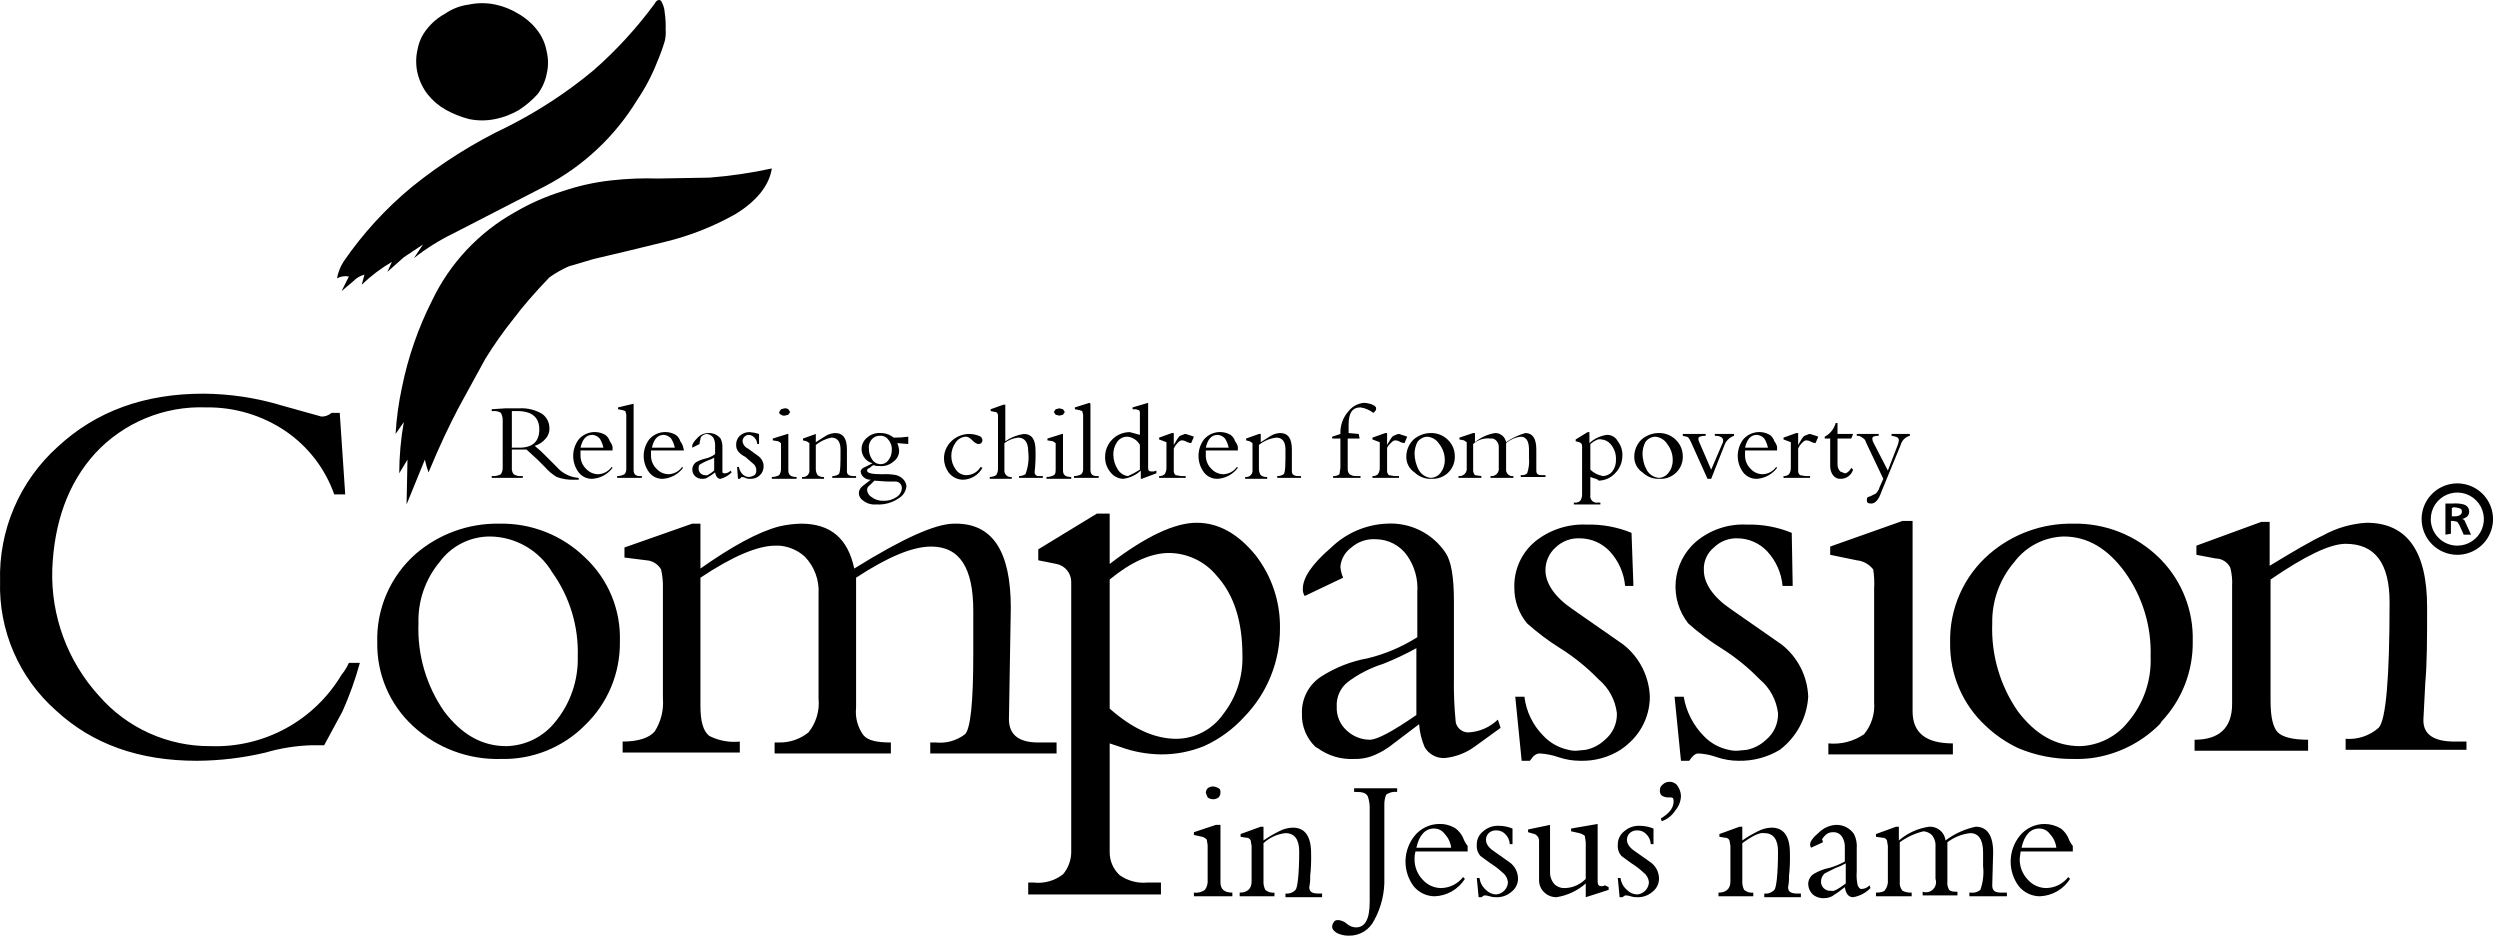 <svg xmlns="http://www.w3.org/2000/svg" width="171" height="64" viewBox="0 0 171 64" fill="none"><g id="compassion"><path d="M119.174 57.674V60.242C119.158 60.458 119.201 60.675 119.299 60.868C119.385 60.941 119.485 60.995 119.592 61.028C119.7 61.06 119.813 61.069 119.925 61.056V61.306H117.545V61.056C118.046 61.056 118.36 60.805 118.36 60.304V57.862L118.297 57.486C118.271 57.426 118.227 57.376 118.171 57.342C118.114 57.308 118.049 57.293 117.984 57.299L117.608 57.236V57.048L118.986 56.547H119.174V57.486C119.513 57.252 119.868 57.042 120.238 56.86C120.528 56.705 120.849 56.62 121.178 56.61C121.992 56.61 122.43 57.173 122.43 58.363C122.444 58.886 122.424 59.409 122.367 59.929C122.377 60.181 122.356 60.433 122.305 60.68C122.305 60.993 122.493 61.118 122.931 61.118H123.181V61.369H120.677V61.118C120.803 61.133 120.931 61.119 121.051 61.075C121.17 61.032 121.278 60.961 121.365 60.868C121.491 60.743 121.616 59.866 121.616 58.238C121.616 57.424 121.303 56.986 120.677 56.986C120.363 56.923 119.862 57.173 119.174 57.674ZM124.684 57.612L123.87 57.987L123.808 57.8C123.808 57.549 123.995 57.299 124.434 56.923C124.74 56.629 125.138 56.452 125.561 56.422C125.806 56.411 126.049 56.463 126.268 56.572C126.488 56.682 126.675 56.846 126.813 57.048C126.967 57.358 127.032 57.705 127.001 58.05V59.616C126.975 59.93 126.996 60.247 127.064 60.555C127.127 60.68 127.189 60.805 127.314 60.805C127.421 60.806 127.526 60.784 127.623 60.741C127.72 60.697 127.807 60.634 127.878 60.555L127.941 60.743C127.622 61.075 127.205 61.294 126.751 61.369C126.438 61.369 126.25 61.118 126.187 60.68C125.908 60.907 125.616 61.116 125.311 61.306C125.155 61.384 124.984 61.427 124.81 61.432C124.516 61.458 124.224 61.368 123.995 61.181C123.805 61.001 123.693 60.754 123.682 60.492C123.677 60.338 123.715 60.186 123.793 60.053C123.87 59.92 123.984 59.812 124.121 59.741C124.432 59.562 124.771 59.435 125.123 59.365C125.494 59.262 125.851 59.115 126.187 58.927V57.987C126.201 57.724 126.136 57.462 125.999 57.236C125.933 57.133 125.839 57.049 125.729 56.994C125.619 56.939 125.496 56.914 125.373 56.923C125.281 56.919 125.19 56.934 125.104 56.966C125.018 56.998 124.939 57.048 124.872 57.111C124.747 57.236 124.622 57.361 124.622 57.486C124.684 57.424 124.684 57.549 124.684 57.612ZM126.25 60.43V59.052C126.032 59.18 125.801 59.285 125.561 59.365L124.81 59.741C124.665 59.869 124.575 60.049 124.559 60.242C124.549 60.335 124.56 60.429 124.591 60.517C124.623 60.605 124.673 60.685 124.739 60.751C124.805 60.817 124.885 60.867 124.973 60.898C125.061 60.929 125.155 60.941 125.248 60.931C125.436 60.993 125.749 60.805 126.25 60.43ZM129.945 57.612V60.304C129.931 60.416 129.94 60.529 129.973 60.637C130.005 60.745 130.059 60.845 130.132 60.931C130.328 61.023 130.543 61.066 130.759 61.056V61.306H128.316V61.056C128.629 61.056 128.88 60.993 128.943 60.868C129.088 60.669 129.155 60.424 129.13 60.179V57.862L129.068 57.486C129.042 57.426 128.998 57.376 128.941 57.342C128.885 57.308 128.82 57.293 128.755 57.299L128.316 57.236V57.048L129.694 56.547H129.882V57.486C130.468 56.984 131.184 56.658 131.948 56.547C132.221 56.529 132.49 56.617 132.7 56.792C132.909 56.966 133.044 57.215 133.076 57.486C133.687 57.025 134.392 56.704 135.142 56.547C135.894 56.547 136.332 57.111 136.332 58.3L136.269 60.555C136.269 60.931 136.457 61.056 136.896 61.056H137.271V61.306H134.704V61.056H134.829C134.941 61.069 135.054 61.06 135.162 61.028C135.27 60.995 135.369 60.941 135.455 60.868C135.641 60.347 135.705 59.79 135.643 59.24V58.3C135.643 57.424 135.33 56.986 134.766 56.986C134.197 57.047 133.656 57.264 133.201 57.612V60.304C133.178 60.501 133.222 60.7 133.326 60.868C133.451 60.993 133.639 60.993 133.89 60.993V61.244H131.51V60.993C131.632 61.036 131.764 61.043 131.89 61.014C132.016 60.985 132.132 60.921 132.223 60.83C132.315 60.738 132.378 60.623 132.407 60.497C132.436 60.37 132.429 60.239 132.387 60.117V57.925C132.413 57.631 132.323 57.339 132.136 57.111C131.982 56.966 131.783 56.878 131.573 56.86C130.985 56.998 130.431 57.253 129.945 57.612ZM138.211 58.238L138.148 58.739C138.142 59.004 138.188 59.268 138.285 59.516C138.382 59.763 138.527 59.988 138.712 60.179C138.869 60.355 139.062 60.497 139.278 60.594C139.494 60.691 139.727 60.742 139.964 60.743C140.255 60.738 140.541 60.668 140.801 60.538C141.061 60.408 141.289 60.221 141.467 59.991L141.592 60.117C141.37 60.467 141.065 60.759 140.705 60.966C140.345 61.173 139.941 61.29 139.526 61.306C139.25 61.304 138.978 61.242 138.729 61.123C138.48 61.004 138.26 60.831 138.085 60.617C137.713 60.117 137.518 59.508 137.529 58.885C137.54 58.261 137.758 57.66 138.148 57.173C138.352 56.921 138.609 56.717 138.902 56.576C139.194 56.435 139.514 56.361 139.839 56.359C140.236 56.36 140.625 56.468 140.966 56.672C141.181 56.838 141.353 57.053 141.467 57.299C141.538 57.503 141.644 57.694 141.78 57.862V58.238H138.211ZM138.273 57.987H140.653C140.613 57.635 140.459 57.305 140.214 57.048C140.131 56.928 140.018 56.83 139.887 56.764C139.755 56.699 139.61 56.667 139.463 56.672C138.899 56.672 138.461 57.111 138.273 57.987ZM83.48 56.422V60.367C83.48 60.805 83.73 61.056 84.293 61.056V61.306H81.663V61.056C81.929 61.09 82.197 61.023 82.415 60.868C82.56 60.669 82.627 60.424 82.603 60.179V57.8L82.54 57.424C82.457 57.331 82.348 57.266 82.227 57.236L81.663 57.111V56.923L83.166 56.422H83.48ZM82.478 54.23C82.482 54.114 82.526 54.004 82.603 53.917C82.711 53.836 82.843 53.792 82.978 53.792C83.112 53.804 83.24 53.847 83.354 53.917C83.48 53.98 83.48 54.105 83.48 54.23C83.475 54.346 83.431 54.456 83.354 54.543C83.246 54.624 83.114 54.669 82.978 54.669C82.843 54.669 82.711 54.624 82.603 54.543L82.478 54.23ZM86.423 57.674V60.242C86.407 60.458 86.45 60.675 86.548 60.868C86.634 60.941 86.734 60.995 86.841 61.028C86.949 61.06 87.062 61.069 87.174 61.056V61.306H84.794V61.056C85.296 61.056 85.609 60.805 85.609 60.304V57.862L85.546 57.486C85.52 57.426 85.476 57.376 85.42 57.342C85.364 57.308 85.298 57.293 85.233 57.299L84.857 57.236V57.048L86.235 56.547H86.423V57.486C86.762 57.252 87.118 57.042 87.487 56.86C87.777 56.705 88.098 56.62 88.427 56.61C89.241 56.61 89.679 57.173 89.679 58.363C89.694 58.886 89.672 59.409 89.616 59.929C89.626 60.181 89.605 60.433 89.554 60.68C89.554 60.993 89.742 61.118 90.18 61.118H90.43V61.369H87.926V61.118C88.052 61.133 88.18 61.119 88.3 61.075C88.419 61.032 88.527 60.961 88.614 60.868C88.74 60.743 88.865 59.866 88.865 58.238C88.865 57.424 88.552 56.986 87.926 56.986C87.364 57.048 86.837 57.289 86.423 57.674ZM94.689 55.044V60.054C94.72 61.058 94.482 62.053 94 62.934C93.842 63.263 93.593 63.538 93.281 63.727C92.97 63.916 92.611 64.011 92.246 63.999C91.964 64.003 91.685 63.938 91.432 63.811C91.245 63.686 91.119 63.561 91.119 63.373C91.124 63.257 91.168 63.147 91.245 63.06C91.307 62.934 91.432 62.934 91.558 62.934C91.767 62.957 91.964 63.044 92.121 63.185C92.295 63.338 92.516 63.427 92.747 63.435C93.374 63.435 93.687 62.872 93.687 61.682V55.42C93.705 55.102 93.663 54.783 93.561 54.481C93.436 54.23 93.186 54.167 92.747 54.167H92.622V53.917H95.565V54.167C95.3 54.133 95.032 54.201 94.814 54.355C94.725 54.574 94.682 54.808 94.689 55.044ZM96.818 58.238C96.773 58.401 96.752 58.57 96.755 58.739C96.749 59.004 96.796 59.268 96.892 59.516C96.989 59.763 97.134 59.988 97.319 60.179C97.477 60.355 97.669 60.497 97.885 60.594C98.101 60.691 98.335 60.742 98.571 60.743C98.862 60.738 99.148 60.668 99.408 60.538C99.668 60.408 99.896 60.221 100.074 59.991L100.199 60.117C99.977 60.467 99.673 60.759 99.313 60.966C98.953 61.173 98.548 61.29 98.133 61.306C97.857 61.304 97.585 61.242 97.336 61.123C97.087 61.004 96.867 60.831 96.693 60.617C96.321 60.117 96.125 59.508 96.136 58.885C96.148 58.261 96.365 57.66 96.755 57.173C96.959 56.921 97.217 56.717 97.509 56.576C97.801 56.435 98.121 56.361 98.446 56.359C98.844 56.349 99.237 56.458 99.573 56.672C99.788 56.838 99.96 57.053 100.074 57.299C100.145 57.503 100.251 57.694 100.387 57.862V58.238H96.818ZM96.88 57.987H99.26C99.22 57.635 99.066 57.305 98.822 57.048C98.738 56.928 98.625 56.83 98.494 56.764C98.363 56.699 98.217 56.667 98.07 56.672C97.507 56.672 97.068 57.111 96.88 57.987ZM101.013 60.054H101.201C101.238 60.371 101.395 60.663 101.64 60.868C101.82 61.058 102.067 61.171 102.328 61.181C102.54 61.166 102.738 61.076 102.888 60.926C103.038 60.777 103.128 60.578 103.143 60.367C103.133 60.232 103.095 60.1 103.03 59.981C102.965 59.863 102.875 59.759 102.767 59.678C102.516 59.444 102.244 59.234 101.953 59.052L101.264 58.551C101.173 58.449 101.104 58.33 101.061 58.201C101.018 58.072 101.002 57.935 101.013 57.8C101.006 57.619 101.042 57.44 101.118 57.276C101.195 57.113 101.309 56.97 101.452 56.86C101.744 56.601 102.126 56.467 102.516 56.484C102.839 56.486 103.158 56.55 103.456 56.672V57.737H103.268C103.257 57.475 103.145 57.228 102.955 57.048C102.874 56.964 102.777 56.898 102.669 56.855C102.561 56.812 102.445 56.792 102.328 56.798C102.237 56.794 102.145 56.809 102.059 56.841C101.973 56.873 101.894 56.922 101.828 56.986C101.71 57.101 101.642 57.259 101.64 57.424C101.64 57.737 101.828 57.987 102.203 58.238L103.268 58.989C103.436 59.112 103.575 59.272 103.672 59.457C103.77 59.641 103.824 59.845 103.831 60.054C103.839 60.234 103.803 60.413 103.727 60.577C103.65 60.74 103.536 60.883 103.393 60.993C103.101 61.252 102.719 61.387 102.328 61.369C102.18 61.374 102.031 61.353 101.89 61.306C101.769 61.264 101.642 61.243 101.514 61.244L101.327 61.369H101.139L101.013 60.054ZM110.031 60.68V60.868L108.465 61.369V60.43C107.901 60.928 107.205 61.253 106.462 61.369C106.16 61.371 105.869 61.26 105.647 61.056C105.525 60.946 105.427 60.811 105.362 60.659C105.297 60.508 105.266 60.344 105.272 60.179V57.549C105.279 57.443 105.253 57.337 105.197 57.248C105.141 57.157 105.057 57.088 104.959 57.048L104.52 56.923V56.735L106.023 56.422V59.678C106.021 59.979 106.133 60.27 106.336 60.492C106.438 60.583 106.557 60.652 106.686 60.695C106.815 60.738 106.952 60.754 107.088 60.743C107.61 60.716 108.102 60.492 108.465 60.117V57.612L108.403 57.173C108.292 57.085 108.164 57.021 108.027 56.986L107.463 56.86V56.672L109.279 56.359V60.304C109.279 60.492 109.342 60.617 109.53 60.617C109.617 60.619 109.704 60.597 109.78 60.555L110.031 60.68ZM110.657 60.054H110.845C110.882 60.371 111.039 60.663 111.283 60.868C111.463 61.058 111.71 61.171 111.972 61.181C112.183 61.166 112.382 61.076 112.532 60.926C112.681 60.777 112.772 60.578 112.786 60.367C112.777 60.232 112.739 60.1 112.674 59.981C112.609 59.863 112.519 59.759 112.411 59.678C112.16 59.444 111.887 59.234 111.596 59.052L110.908 58.551C110.817 58.449 110.748 58.33 110.705 58.201C110.662 58.072 110.646 57.935 110.657 57.8C110.65 57.619 110.686 57.44 110.762 57.276C110.838 57.113 110.953 56.97 111.095 56.86C111.388 56.601 111.77 56.467 112.16 56.484C112.482 56.486 112.801 56.55 113.099 56.672V57.737H112.912C112.901 57.475 112.789 57.228 112.598 57.048C112.518 56.964 112.42 56.898 112.312 56.855C112.204 56.812 112.088 56.792 111.972 56.798C111.88 56.794 111.789 56.809 111.703 56.841C111.617 56.873 111.538 56.922 111.471 56.986C111.353 57.101 111.286 57.259 111.283 57.424C111.283 57.737 111.471 57.987 111.847 58.238L112.912 58.989C113.08 59.112 113.218 59.272 113.316 59.457C113.413 59.641 113.468 59.845 113.475 60.054C113.483 60.234 113.447 60.413 113.37 60.577C113.294 60.74 113.18 60.883 113.037 60.993C112.744 61.252 112.362 61.387 111.972 61.369C111.824 61.374 111.675 61.353 111.534 61.306C111.413 61.264 111.286 61.243 111.158 61.244L110.97 61.369H110.782L110.657 60.054ZM113.663 56.171L113.6 55.983C114.227 55.608 114.477 55.232 114.477 54.794C114.477 54.606 114.414 54.543 114.289 54.543H114.039C113.906 54.531 113.777 54.488 113.663 54.418C113.614 54.37 113.577 54.31 113.555 54.245C113.534 54.18 113.528 54.11 113.538 54.042C113.535 53.969 113.551 53.896 113.584 53.83C113.617 53.765 113.665 53.708 113.726 53.666C113.841 53.548 113.999 53.481 114.164 53.479C114.272 53.468 114.38 53.486 114.479 53.53C114.577 53.574 114.663 53.642 114.728 53.729C114.875 53.93 114.961 54.169 114.978 54.418C114.974 54.786 114.841 55.14 114.602 55.42C114.384 55.77 114.052 56.035 113.663 56.171ZM35.198 14.528C32.745 15.904 30.777 18.003 29.562 20.54C28.609 22.421 27.914 24.422 27.496 26.489C27.266 27.54 27.12 28.608 27.058 29.683L27.621 28.869C27.415 30.026 27.311 31.2 27.308 32.375L27.872 31.436L27.809 34.504L29.061 31.436C29.124 31.734 29.208 32.027 29.312 32.313C30.063 30.497 30.752 29.056 31.378 27.866L33.194 24.548C33.784 23.59 34.433 22.67 35.136 21.792C35.762 20.957 36.576 20.018 37.578 18.974C37.99 18.68 38.431 18.428 38.893 18.223L40.584 17.722L42.963 17.158L45.531 16.532C47.196 16.127 48.797 15.494 50.29 14.653C51.73 13.777 52.607 12.712 52.795 11.522C51.391 11.827 49.969 12.037 48.537 12.149L45.03 12.211C43.964 12.177 42.897 12.218 41.836 12.336C40.685 12.46 39.55 12.712 38.455 13.088C37.318 13.441 36.225 13.925 35.198 14.528ZM28.936 16.72L28.31 17.659C29.144 17 30.047 16.433 31.003 15.969L37.328 12.712C39.91 11.354 42.075 9.319 43.59 6.826C44.147 6.004 44.609 5.122 44.967 4.196C45.16 3.746 45.327 3.286 45.468 2.818C45.531 2.552 45.553 2.277 45.531 2.004C45.543 1.627 45.522 1.25 45.468 0.877C45.453 0.589 45.367 0.309 45.218 0.063C45.093 -0.063 44.905 0 44.779 0.25C43.551 1.922 42.144 3.455 40.584 4.822C38.791 6.309 36.838 7.59 34.76 8.642C32.414 9.757 30.207 11.145 28.185 12.775C26.387 14.258 24.806 15.987 23.488 17.91C23.273 18.255 23.124 18.637 23.05 19.037C23.299 18.905 23.586 18.86 23.864 18.912L23.363 19.914L24.177 19.225C24.381 19.011 24.642 18.859 24.928 18.786L24.741 19.475C25.366 18.875 26.06 18.349 26.807 17.91L26.494 18.599L27.621 17.597L28.936 16.72ZM29.187 2.004C28.866 2.404 28.651 2.877 28.561 3.382C28.435 3.917 28.435 4.474 28.561 5.01C28.686 5.533 28.921 6.024 29.249 6.45C29.593 6.884 30.018 7.246 30.502 7.515C30.996 7.787 31.522 7.998 32.067 8.141C32.666 8.268 33.285 8.268 33.883 8.141C34.458 8.025 35.008 7.814 35.511 7.515C35.971 7.213 36.392 6.855 36.764 6.45C37.074 6.044 37.288 5.573 37.39 5.072C37.515 4.558 37.515 4.021 37.39 3.507C37.291 2.956 37.054 2.439 36.701 2.004C36.358 1.57 35.932 1.208 35.449 0.939C34.968 0.64 34.438 0.428 33.883 0.313C33.285 0.186 32.666 0.186 32.067 0.313C31.482 0.389 30.924 0.604 30.439 0.939C29.954 1.205 29.527 1.568 29.187 2.004Z" fill="black"></path><path d="M35.011 30.747V32C34.996 32.156 35.04 32.313 35.136 32.438C35.285 32.533 35.461 32.577 35.637 32.563H35.762V32.688H33.633V32.563H33.758C33.933 32.566 34.106 32.523 34.259 32.438C34.354 32.289 34.398 32.113 34.384 31.937V28.743C34.387 28.568 34.344 28.395 34.259 28.242C34.13 28.156 33.976 28.112 33.821 28.117H33.633V27.992L34.572 27.929H35.511C36.059 27.896 36.604 28.027 37.077 28.305C37.228 28.412 37.352 28.552 37.438 28.715C37.525 28.878 37.573 29.059 37.578 29.244C37.59 29.38 37.573 29.517 37.53 29.646C37.487 29.775 37.418 29.894 37.328 29.996C37.132 30.233 36.87 30.407 36.576 30.497C36.886 30.748 37.179 31.02 37.453 31.311L38.079 31.937C38.268 32.155 38.498 32.333 38.756 32.462C39.014 32.591 39.294 32.668 39.582 32.688V32.814H39.269C38.864 32.829 38.46 32.765 38.079 32.626C37.772 32.441 37.497 32.209 37.265 31.937L36.764 31.436L36.013 30.747H35.011ZM35.011 28.117V30.622H35.511C36.451 30.622 36.889 30.183 36.889 29.369C36.889 28.555 36.388 28.117 35.386 28.117H35.011ZM41.899 30.81H39.707V31.123C39.701 31.297 39.731 31.47 39.796 31.632C39.861 31.794 39.958 31.94 40.083 32.062C40.186 32.177 40.311 32.27 40.451 32.334C40.591 32.399 40.743 32.434 40.897 32.438C41.082 32.433 41.263 32.385 41.426 32.298C41.589 32.211 41.729 32.088 41.836 31.937L41.899 32C41.737 32.217 41.53 32.396 41.292 32.526C41.054 32.656 40.791 32.732 40.521 32.751C40.341 32.758 40.162 32.722 39.998 32.646C39.835 32.57 39.692 32.456 39.582 32.313C39.338 31.987 39.206 31.592 39.206 31.185C39.206 30.779 39.338 30.383 39.582 30.058C39.8 29.802 40.102 29.631 40.433 29.573C40.765 29.516 41.106 29.577 41.398 29.745C41.549 29.852 41.659 30.006 41.711 30.183C41.8 30.294 41.864 30.422 41.899 30.559V30.81ZM39.707 30.622H41.273C41.228 30.4 41.143 30.188 41.022 29.996C40.894 29.851 40.714 29.761 40.521 29.745C40.083 29.745 39.832 30.058 39.707 30.622ZM43.339 27.616V32.125C43.339 32.438 43.464 32.563 43.778 32.563H43.903V32.688H42.212V32.563C42.387 32.566 42.56 32.523 42.713 32.438C42.758 32.387 42.793 32.328 42.814 32.263C42.836 32.198 42.844 32.13 42.838 32.062V28.367L42.776 28.117L42.588 28.054L42.275 27.992V27.866L43.339 27.616ZM46.783 30.81H44.529V31.123C44.523 31.297 44.553 31.47 44.618 31.632C44.682 31.794 44.78 31.94 44.905 32.062C45.008 32.177 45.133 32.27 45.273 32.334C45.413 32.399 45.565 32.434 45.719 32.438C45.904 32.433 46.085 32.385 46.248 32.298C46.411 32.211 46.551 32.088 46.658 31.937L46.721 32C46.559 32.217 46.352 32.396 46.114 32.526C45.876 32.656 45.613 32.732 45.343 32.751C45.163 32.758 44.983 32.722 44.82 32.646C44.657 32.57 44.514 32.456 44.404 32.313C44.16 31.987 44.028 31.592 44.028 31.185C44.028 30.779 44.16 30.383 44.404 30.058C44.622 29.802 44.923 29.631 45.255 29.573C45.587 29.516 45.928 29.577 46.22 29.745C46.371 29.852 46.481 30.006 46.533 30.183C46.621 30.294 46.685 30.422 46.721 30.559L46.783 30.81ZM44.592 30.622H46.157C46.112 30.4 46.027 30.188 45.907 29.996C45.778 29.851 45.599 29.761 45.406 29.745C44.967 29.745 44.717 30.058 44.592 30.622ZM47.848 30.371L47.347 30.622V30.497C47.347 30.371 47.472 30.183 47.723 29.933C47.819 29.831 47.936 29.751 48.065 29.697C48.195 29.643 48.334 29.617 48.474 29.62C48.63 29.615 48.784 29.646 48.925 29.712C49.067 29.777 49.191 29.874 49.288 29.996C49.381 30.191 49.424 30.406 49.413 30.622V32.25C49.413 32.375 49.476 32.375 49.601 32.375C49.746 32.363 49.881 32.296 49.977 32.187L50.04 32.313C49.834 32.524 49.574 32.676 49.288 32.751C49.1 32.751 48.975 32.626 48.913 32.313C48.735 32.453 48.546 32.578 48.349 32.688C48.253 32.739 48.144 32.761 48.036 32.751C47.944 32.755 47.852 32.74 47.766 32.708C47.68 32.675 47.602 32.626 47.535 32.563C47.472 32.5 47.423 32.424 47.392 32.341C47.361 32.257 47.347 32.168 47.353 32.079C47.359 31.99 47.384 31.904 47.426 31.825C47.468 31.747 47.527 31.678 47.597 31.624C47.791 31.508 48.003 31.423 48.224 31.373C48.474 31.322 48.709 31.215 48.913 31.06V30.434C48.915 30.259 48.872 30.086 48.787 29.933C48.736 29.863 48.67 29.805 48.594 29.762C48.519 29.718 48.435 29.692 48.349 29.683C48.233 29.687 48.123 29.731 48.036 29.808C47.992 29.832 47.957 29.869 47.935 29.914C47.913 29.959 47.904 30.009 47.91 30.058C47.869 30.157 47.848 30.264 47.848 30.371ZM48.85 32.187V31.311C48.709 31.385 48.562 31.447 48.411 31.499C48.238 31.569 48.071 31.652 47.91 31.749C47.785 31.812 47.785 31.937 47.785 32.062C47.785 32.178 47.831 32.29 47.914 32.372C47.996 32.454 48.107 32.501 48.224 32.501C48.349 32.563 48.537 32.438 48.85 32.187ZM50.415 31.937H50.541C50.571 32.126 50.659 32.3 50.791 32.438C50.907 32.556 51.064 32.623 51.23 32.626C51.363 32.613 51.491 32.57 51.605 32.501C51.73 32.375 51.73 32.313 51.73 32.125C51.726 32.037 51.7 31.952 51.657 31.876C51.614 31.8 51.553 31.735 51.48 31.686L50.979 31.248C50.816 31.17 50.668 31.064 50.541 30.935C50.477 30.868 50.428 30.79 50.396 30.703C50.364 30.617 50.349 30.526 50.353 30.434C50.347 30.318 50.367 30.202 50.41 30.094C50.453 29.986 50.519 29.888 50.603 29.808C50.695 29.722 50.804 29.656 50.922 29.613C51.041 29.57 51.166 29.551 51.292 29.557C51.505 29.575 51.715 29.617 51.918 29.683V30.371H51.793C51.785 30.207 51.718 30.052 51.605 29.933C51.509 29.824 51.374 29.757 51.23 29.745C51.113 29.745 51.002 29.791 50.919 29.873C50.837 29.956 50.791 30.067 50.791 30.183C50.804 30.293 50.846 30.396 50.912 30.484C50.978 30.572 51.066 30.641 51.167 30.684L51.856 31.185C51.968 31.263 52.06 31.366 52.125 31.485C52.19 31.605 52.227 31.738 52.231 31.874C52.237 31.991 52.217 32.106 52.174 32.215C52.131 32.323 52.065 32.42 51.981 32.501C51.891 32.59 51.783 32.658 51.664 32.701C51.545 32.744 51.418 32.761 51.292 32.751C51.184 32.758 51.076 32.736 50.979 32.688C50.902 32.646 50.816 32.624 50.728 32.626L50.603 32.751H50.478L50.415 31.937ZM53.922 29.62V32.187C53.922 32.501 54.11 32.626 54.486 32.626V32.751H52.795V32.626C52.97 32.629 53.143 32.585 53.296 32.501C53.382 32.371 53.426 32.218 53.421 32.062V30.309L53.233 30.183L52.858 30.121V29.996L53.86 29.683H53.922V29.62ZM53.296 28.18L53.421 27.992L53.672 27.929C53.76 27.92 53.849 27.942 53.922 27.992L54.047 28.18L53.922 28.367L53.672 28.43C53.583 28.439 53.495 28.417 53.421 28.367C53.296 28.305 53.296 28.242 53.296 28.18ZM55.801 30.434V32.062C55.796 32.218 55.84 32.371 55.926 32.501C56.051 32.596 56.208 32.641 56.364 32.626V32.751H54.861V32.626C54.93 32.636 54.999 32.631 55.065 32.609C55.131 32.588 55.191 32.551 55.239 32.503C55.288 32.454 55.325 32.394 55.346 32.328C55.368 32.263 55.373 32.193 55.362 32.125V30.309L55.175 30.183L54.924 30.121V29.996L55.801 29.683V30.246L56.49 29.808C56.68 29.696 56.895 29.631 57.116 29.62C57.679 29.62 57.93 29.996 57.93 30.747V32.25C57.93 32.438 58.055 32.563 58.368 32.563H58.556V32.688H56.928V32.563C57.084 32.568 57.237 32.524 57.366 32.438C57.492 32.313 57.492 31.749 57.492 30.747C57.492 30.246 57.304 29.933 56.865 29.933C56.476 30.013 56.111 30.185 55.801 30.434ZM62.126 29.87V30.371L61.374 30.309C61.444 30.467 61.487 30.637 61.499 30.81C61.505 30.956 61.473 31.102 61.407 31.233C61.342 31.365 61.244 31.477 61.124 31.561C60.989 31.683 60.83 31.774 60.657 31.828C60.484 31.882 60.301 31.898 60.122 31.874C59.993 31.883 59.864 31.862 59.746 31.812C59.654 31.862 59.569 31.925 59.495 32C59.37 32.041 59.308 32.104 59.308 32.187C59.308 32.375 59.683 32.438 60.372 32.438C60.687 32.418 61.002 32.439 61.312 32.501C61.477 32.545 61.627 32.631 61.75 32.751C61.895 32.88 61.984 33.059 62 33.252C61.986 33.417 61.933 33.577 61.846 33.718C61.759 33.86 61.641 33.979 61.499 34.066C61.043 34.387 60.49 34.541 59.934 34.504C59.62 34.534 59.307 34.445 59.057 34.254C58.968 34.203 58.892 34.13 58.838 34.043C58.783 33.955 58.751 33.856 58.744 33.753C58.744 33.656 58.767 33.56 58.81 33.473C58.854 33.386 58.917 33.31 58.995 33.252L59.558 32.814C59.466 32.817 59.375 32.803 59.289 32.77C59.203 32.738 59.124 32.689 59.057 32.626C58.948 32.529 58.881 32.395 58.869 32.25C58.869 32.125 58.995 32 59.182 31.937L59.683 31.686C59.473 31.632 59.286 31.512 59.151 31.342C59.016 31.173 58.939 30.964 58.932 30.747C58.927 30.591 58.958 30.437 59.024 30.296C59.089 30.154 59.186 30.03 59.308 29.933C59.435 29.82 59.584 29.733 59.745 29.68C59.907 29.626 60.077 29.605 60.247 29.62C60.567 29.619 60.877 29.73 61.124 29.933C61.459 29.938 61.794 29.917 62.126 29.87ZM60.998 30.81C61.01 30.674 60.994 30.537 60.951 30.408C60.907 30.279 60.839 30.16 60.748 30.058C60.684 29.971 60.598 29.903 60.499 29.859C60.4 29.815 60.292 29.797 60.184 29.808C60.093 29.804 60.001 29.819 59.915 29.851C59.829 29.883 59.75 29.933 59.683 29.996C59.591 30.083 59.52 30.191 59.476 30.31C59.433 30.43 59.418 30.558 59.433 30.684C59.427 30.927 59.493 31.167 59.621 31.373C59.679 31.488 59.769 31.585 59.88 31.651C59.991 31.717 60.118 31.751 60.247 31.749C60.344 31.749 60.44 31.726 60.527 31.683C60.614 31.64 60.69 31.576 60.748 31.499C60.91 31.306 60.999 31.062 60.998 30.81ZM59.308 33.502C59.315 33.605 59.347 33.705 59.401 33.792C59.456 33.88 59.531 33.952 59.621 34.003C59.855 34.179 60.142 34.268 60.435 34.254C60.746 34.267 61.054 34.18 61.312 34.003C61.422 33.94 61.515 33.849 61.581 33.739C61.646 33.629 61.683 33.505 61.687 33.377C61.688 33.314 61.675 33.251 61.649 33.194C61.623 33.136 61.585 33.084 61.538 33.043C61.49 33.001 61.434 32.97 61.373 32.952C61.313 32.934 61.249 32.93 61.186 32.939C60.726 32.945 60.266 32.924 59.809 32.876L59.495 33.189C59.44 33.221 59.394 33.267 59.361 33.322C59.328 33.376 59.31 33.439 59.308 33.502ZM67.073 31.937L67.198 32C67.068 32.237 66.879 32.438 66.648 32.58C66.417 32.723 66.154 32.803 65.883 32.814C65.688 32.814 65.497 32.768 65.323 32.681C65.149 32.594 64.998 32.468 64.881 32.313C64.685 32.038 64.576 31.711 64.568 31.373C64.566 31.151 64.609 30.931 64.695 30.727C64.781 30.522 64.909 30.337 65.069 30.183C65.234 30.021 65.43 29.894 65.645 29.808C65.86 29.722 66.09 29.679 66.321 29.683C66.536 29.688 66.747 29.731 66.947 29.808C67.019 29.822 67.084 29.862 67.129 29.919C67.175 29.976 67.199 30.048 67.198 30.121C67.198 30.187 67.171 30.251 67.124 30.298C67.078 30.345 67.014 30.371 66.947 30.371C66.822 30.371 66.697 30.309 66.509 30.121C66.321 29.933 66.196 29.87 66.071 29.87C65.935 29.875 65.802 29.912 65.682 29.977C65.562 30.042 65.46 30.134 65.382 30.246C65.179 30.517 65.069 30.847 65.069 31.185C65.069 31.524 65.179 31.854 65.382 32.125C65.466 32.245 65.578 32.343 65.71 32.408C65.841 32.474 65.987 32.506 66.133 32.501C66.325 32.494 66.512 32.439 66.676 32.34C66.84 32.242 66.977 32.103 67.073 31.937ZM68.701 30.309V32.125C68.69 32.193 68.696 32.263 68.717 32.328C68.739 32.394 68.775 32.454 68.824 32.503C68.873 32.551 68.932 32.588 68.998 32.609C69.064 32.631 69.134 32.636 69.202 32.626V32.751H67.699V32.626C67.853 32.623 68.005 32.58 68.137 32.501C68.223 32.371 68.267 32.218 68.263 32.062V28.43C68.263 28.305 68.2 28.18 68.075 28.18L67.761 28.117V27.992L68.638 27.679H68.763V30.183C69.138 29.924 69.566 29.753 70.016 29.683C70.579 29.683 70.83 30.058 70.83 30.81C70.843 31.311 70.822 31.814 70.767 32.313C70.767 32.438 70.83 32.501 70.955 32.563H71.331V32.688H69.703V32.563C69.857 32.561 70.009 32.517 70.141 32.438C70.331 31.939 70.396 31.402 70.329 30.872C70.329 30.246 70.079 29.933 69.64 29.933C69.299 29.97 68.974 30.1 68.701 30.309ZM72.709 29.62V32.187C72.709 32.501 72.897 32.626 73.272 32.626V32.751H71.581V32.626C71.757 32.629 71.929 32.585 72.082 32.501C72.208 32.438 72.208 32.25 72.208 32.062V30.309L72.02 30.183L71.644 30.121V29.996L72.646 29.683H72.709V29.62ZM72.082 28.18L72.208 27.992L72.458 27.929L72.709 27.992L72.834 28.18L72.709 28.367L72.458 28.43L72.208 28.367L72.082 28.18ZM74.587 27.616V32.125C74.587 32.438 74.713 32.563 75.026 32.563H75.151V32.688H73.46V32.563C73.635 32.566 73.808 32.523 73.961 32.438C74.006 32.387 74.041 32.328 74.062 32.263C74.084 32.198 74.092 32.13 74.086 32.062V28.367L74.024 28.117L73.836 28.054L73.523 27.992V27.866L74.525 27.553L74.587 27.616ZM77.969 29.745V28.242C77.972 28.208 77.968 28.174 77.957 28.142C77.946 28.11 77.929 28.08 77.906 28.054C77.838 28.054 77.772 28.032 77.718 27.992H77.468V27.866L78.532 27.553V32C78.532 32.187 78.595 32.25 78.783 32.25H78.908L79.096 32.187V32.375L78.094 32.751H78.031V32.187C77.702 32.493 77.287 32.69 76.842 32.751C76.672 32.749 76.505 32.708 76.353 32.632C76.201 32.556 76.069 32.447 75.965 32.313C75.712 32.017 75.578 31.637 75.589 31.248C75.589 30.8 75.767 30.37 76.084 30.052C76.401 29.735 76.832 29.557 77.28 29.557L77.969 29.745ZM77.969 32.125V30.434C77.883 30.273 77.758 30.136 77.604 30.038C77.451 29.939 77.274 29.881 77.092 29.87C76.955 29.87 76.82 29.904 76.699 29.97C76.579 30.035 76.477 30.131 76.403 30.246C76.227 30.503 76.139 30.811 76.153 31.123C76.16 31.48 76.268 31.827 76.466 32.125C76.54 32.245 76.641 32.347 76.76 32.423C76.879 32.499 77.014 32.547 77.155 32.563C77.437 32.439 77.71 32.292 77.969 32.125ZM80.286 30.684V32.187C80.281 32.246 80.29 32.304 80.311 32.359C80.333 32.413 80.367 32.462 80.411 32.501L80.787 32.563H81.1V32.688H79.284V32.563C79.352 32.569 79.42 32.561 79.485 32.539C79.549 32.518 79.609 32.483 79.66 32.438C79.746 32.308 79.79 32.155 79.785 32V30.246L79.284 30.058V29.933L80.16 29.62H80.286V30.434C80.474 30.121 80.599 29.87 80.724 29.808L81.037 29.683C81.125 29.681 81.211 29.703 81.288 29.745C81.416 29.777 81.542 29.819 81.663 29.87L81.476 30.309C81.342 30.296 81.214 30.253 81.1 30.183C81.023 30.141 80.937 30.119 80.849 30.121C80.724 30.121 80.662 30.183 80.536 30.309C80.431 30.418 80.346 30.545 80.286 30.684ZM84.669 30.81H82.478V31.123C82.471 31.297 82.502 31.47 82.566 31.632C82.631 31.794 82.729 31.94 82.853 32.062C82.956 32.177 83.081 32.27 83.221 32.334C83.361 32.399 83.513 32.434 83.667 32.438C83.852 32.433 84.033 32.385 84.196 32.298C84.359 32.211 84.5 32.088 84.607 31.937L84.669 32C84.507 32.217 84.3 32.396 84.063 32.526C83.825 32.656 83.562 32.732 83.292 32.751C83.111 32.758 82.932 32.722 82.769 32.646C82.605 32.57 82.462 32.456 82.352 32.313C82.108 31.987 81.977 31.592 81.977 31.185C81.977 30.779 82.108 30.383 82.352 30.058C82.571 29.802 82.872 29.631 83.204 29.573C83.535 29.516 83.877 29.577 84.168 29.745C84.319 29.852 84.43 30.006 84.481 30.183C84.57 30.294 84.634 30.422 84.669 30.559V30.81ZM82.478 30.622H84.043C83.998 30.4 83.913 30.188 83.793 29.996C83.664 29.851 83.485 29.761 83.292 29.745C82.853 29.745 82.603 30.058 82.478 30.622ZM86.11 30.434V32.062C86.105 32.218 86.149 32.371 86.235 32.501C86.36 32.596 86.516 32.641 86.673 32.626V32.751H85.17V32.626C85.239 32.636 85.308 32.631 85.374 32.609C85.44 32.588 85.499 32.551 85.548 32.503C85.597 32.454 85.634 32.394 85.655 32.328C85.676 32.263 85.682 32.193 85.671 32.125V30.309L85.483 30.183L85.233 30.121V29.996L86.11 29.683H86.235V30.246L86.924 29.808C87.114 29.696 87.329 29.631 87.55 29.62C88.113 29.62 88.364 29.996 88.364 30.747V32.25C88.364 32.438 88.489 32.563 88.802 32.563H88.99V32.688H87.362V32.563C87.518 32.568 87.671 32.524 87.8 32.438C87.926 32.313 87.926 31.749 87.926 30.747C87.926 30.246 87.738 29.933 87.299 29.933C86.863 29.984 86.451 30.158 86.11 30.434ZM92.935 29.683L92.998 29.996H92.184V32.062C92.178 32.13 92.186 32.198 92.208 32.263C92.229 32.328 92.264 32.387 92.309 32.438C92.439 32.524 92.592 32.568 92.747 32.563H93.061V32.688H91.182V32.563C91.339 32.578 91.495 32.533 91.62 32.438L91.683 32V29.996H91.119V29.87L91.683 29.683C91.658 29.107 91.86 28.544 92.246 28.117C92.376 27.955 92.537 27.821 92.72 27.724C92.903 27.627 93.104 27.569 93.311 27.553C93.504 27.566 93.694 27.608 93.875 27.679C94 27.741 94.125 27.804 94.125 27.929C94.128 27.963 94.124 27.997 94.113 28.029C94.102 28.062 94.085 28.092 94.062 28.117L93.937 28.242C93.682 28.044 93.38 27.914 93.061 27.866C92.497 27.866 92.246 28.242 92.246 29.056V29.62L92.935 29.683ZM96.192 31.248C96.19 31.026 96.233 30.806 96.319 30.601C96.405 30.397 96.532 30.212 96.693 30.058C97.007 29.788 97.405 29.633 97.82 29.62C98.037 29.61 98.255 29.643 98.459 29.718C98.663 29.794 98.851 29.909 99.01 30.058C99.165 30.202 99.29 30.377 99.376 30.57C99.462 30.764 99.508 30.973 99.51 31.185C99.519 31.393 99.485 31.601 99.409 31.795C99.334 31.989 99.219 32.165 99.072 32.312C98.924 32.459 98.748 32.574 98.554 32.65C98.361 32.725 98.153 32.76 97.945 32.751C97.727 32.765 97.509 32.733 97.304 32.658C97.099 32.582 96.912 32.465 96.755 32.313C96.579 32.197 96.436 32.039 96.337 31.853C96.239 31.666 96.189 31.459 96.192 31.248ZM96.755 30.998C96.754 31.415 96.861 31.825 97.068 32.187C97.156 32.329 97.275 32.447 97.416 32.534C97.557 32.621 97.717 32.674 97.882 32.688C98.003 32.682 98.12 32.651 98.228 32.597C98.336 32.543 98.431 32.468 98.509 32.375C98.712 32.128 98.822 31.818 98.822 31.499C98.832 31.09 98.699 30.692 98.446 30.371C98.359 30.23 98.24 30.111 98.098 30.024C97.957 29.937 97.797 29.885 97.632 29.87C97.496 29.875 97.363 29.912 97.243 29.977C97.124 30.042 97.021 30.134 96.943 30.246C96.829 30.481 96.765 30.737 96.755 30.998ZM100.763 30.371V32.125C100.757 32.193 100.765 32.261 100.787 32.325C100.808 32.39 100.843 32.45 100.888 32.501L101.327 32.563V32.688H99.761V32.563C99.838 32.574 99.915 32.566 99.988 32.541C100.061 32.517 100.128 32.475 100.182 32.421C100.237 32.366 100.278 32.3 100.303 32.227C100.327 32.154 100.335 32.076 100.325 32V30.246L100.137 30.121L99.824 30.058V29.933L100.763 29.62H100.888V30.246C101.283 29.918 101.759 29.702 102.266 29.62C102.445 29.617 102.62 29.679 102.757 29.794C102.895 29.909 102.987 30.069 103.017 30.246C103.418 29.965 103.862 29.754 104.332 29.62C104.833 29.62 105.084 29.996 105.084 30.747V32.187C105.084 32.438 105.209 32.501 105.46 32.501H105.71V32.626H104.019V32.501H104.082C104.15 32.506 104.218 32.498 104.283 32.477C104.347 32.455 104.407 32.421 104.458 32.375C104.574 32.033 104.616 31.67 104.583 31.311V30.747C104.583 30.183 104.395 29.87 104.019 29.87C103.649 29.914 103.3 30.067 103.017 30.309V32.062C103.007 32.13 103.012 32.2 103.034 32.266C103.055 32.331 103.092 32.391 103.14 32.44C103.189 32.489 103.249 32.526 103.315 32.547C103.38 32.568 103.45 32.574 103.518 32.563V32.688H101.953V32.563C102.029 32.574 102.107 32.566 102.18 32.541C102.253 32.517 102.32 32.475 102.374 32.421C102.429 32.366 102.47 32.3 102.495 32.227C102.519 32.154 102.527 32.076 102.516 32V30.622C102.524 30.53 102.511 30.437 102.479 30.35C102.446 30.264 102.395 30.185 102.328 30.121C102.28 30.072 102.221 30.035 102.156 30.013C102.09 29.992 102.021 29.986 101.953 29.996C101.739 29.969 101.522 29.989 101.317 30.054C101.112 30.119 100.923 30.227 100.763 30.371ZM108.779 32.626V33.878C108.768 33.946 108.773 34.016 108.795 34.082C108.816 34.148 108.853 34.207 108.902 34.256C108.95 34.305 109.01 34.342 109.076 34.363C109.141 34.384 109.211 34.39 109.279 34.379H109.467V34.504H107.651V34.379H107.714C107.782 34.385 107.85 34.377 107.915 34.355C107.979 34.334 108.039 34.299 108.09 34.254C108.176 34.124 108.22 33.971 108.215 33.816V30.497C108.215 30.371 108.152 30.309 108.027 30.246L107.777 30.183V30.058L108.591 29.557H108.716V30.309C109.045 30.003 109.461 29.807 109.906 29.745C110.06 29.74 110.212 29.778 110.345 29.855C110.478 29.933 110.586 30.047 110.657 30.183C110.879 30.469 110.99 30.825 110.97 31.185C110.967 31.633 110.787 32.06 110.469 32.375C110.325 32.531 110.151 32.655 109.957 32.741C109.763 32.828 109.554 32.873 109.342 32.876C109.279 32.751 109.092 32.751 108.779 32.626ZM108.779 30.371V32.125C109.019 32.358 109.325 32.511 109.655 32.563C109.775 32.557 109.893 32.526 110.001 32.472C110.109 32.418 110.204 32.342 110.281 32.25C110.457 32.016 110.546 31.728 110.532 31.436C110.55 31.046 110.415 30.664 110.156 30.371C110.079 30.279 109.983 30.203 109.876 30.15C109.768 30.096 109.65 30.065 109.53 30.058C109.342 29.996 109.092 30.121 108.779 30.371ZM111.784 31.248C111.782 31.026 111.826 30.806 111.912 30.601C111.998 30.397 112.125 30.212 112.285 30.058C112.6 29.788 112.998 29.633 113.412 29.62C113.63 29.61 113.847 29.643 114.052 29.718C114.256 29.794 114.443 29.909 114.602 30.058C114.758 30.202 114.882 30.377 114.968 30.57C115.055 30.764 115.1 30.973 115.103 31.185C115.112 31.393 115.078 31.601 115.002 31.795C114.927 31.989 114.812 32.165 114.664 32.312C114.517 32.459 114.341 32.574 114.147 32.65C113.953 32.725 113.746 32.76 113.538 32.751C113.32 32.765 113.101 32.733 112.896 32.658C112.692 32.582 112.505 32.465 112.348 32.313C112.172 32.197 112.028 32.039 111.93 31.853C111.831 31.666 111.781 31.459 111.784 31.248ZM112.348 30.998C112.346 31.415 112.454 31.825 112.661 32.187C112.748 32.329 112.867 32.447 113.009 32.534C113.15 32.621 113.31 32.674 113.475 32.688C113.595 32.682 113.713 32.651 113.821 32.597C113.929 32.543 114.024 32.468 114.101 32.375C114.304 32.128 114.415 31.818 114.414 31.499C114.424 31.09 114.291 30.692 114.039 30.371C113.951 30.23 113.832 30.111 113.691 30.024C113.55 29.937 113.39 29.885 113.225 29.87C113.089 29.875 112.955 29.912 112.836 29.977C112.716 30.042 112.614 30.134 112.536 30.246C112.422 30.481 112.358 30.737 112.348 30.998ZM117.045 32.751H116.794L115.667 30.246C115.542 29.996 115.479 29.87 115.354 29.87L115.103 29.808V29.683H116.669V29.808C116.356 29.808 116.168 29.87 116.168 29.996C116.166 30.083 116.188 30.169 116.23 30.246L117.045 32.125L117.796 30.371C117.846 30.298 117.868 30.209 117.859 30.121C117.859 29.933 117.671 29.808 117.295 29.808V29.683H118.61V29.808C118.473 29.854 118.346 29.928 118.239 30.025C118.131 30.122 118.044 30.24 117.984 30.371L117.045 32.751ZM121.553 30.81H119.362V31.123C119.355 31.297 119.386 31.47 119.45 31.632C119.515 31.794 119.613 31.94 119.737 32.062C119.84 32.177 119.965 32.27 120.105 32.334C120.245 32.399 120.397 32.434 120.551 32.438C120.736 32.433 120.917 32.385 121.08 32.298C121.243 32.211 121.384 32.088 121.491 31.937L121.553 32C121.391 32.217 121.184 32.396 120.947 32.526C120.709 32.656 120.446 32.732 120.176 32.751C119.995 32.758 119.816 32.722 119.653 32.646C119.489 32.57 119.346 32.456 119.236 32.313C118.992 31.987 118.861 31.592 118.861 31.185C118.861 30.779 118.992 30.383 119.236 30.058C119.455 29.802 119.756 29.631 120.088 29.573C120.419 29.516 120.761 29.577 121.052 29.745C121.203 29.852 121.314 30.006 121.365 30.183C121.454 30.294 121.518 30.422 121.553 30.559V30.81ZM119.362 30.622H120.927C120.882 30.4 120.797 30.188 120.677 29.996C120.548 29.851 120.369 29.761 120.176 29.745C119.737 29.745 119.487 30.058 119.362 30.622ZM122.994 30.684V32.187C122.989 32.246 122.997 32.304 123.019 32.359C123.041 32.413 123.075 32.462 123.119 32.501L123.495 32.563H123.808V32.688H121.992V32.563C122.059 32.569 122.128 32.561 122.192 32.539C122.257 32.518 122.317 32.483 122.367 32.438C122.453 32.308 122.497 32.155 122.493 32V30.246L121.992 30.058V29.933L122.868 29.62H122.994V30.434C123.181 30.121 123.307 29.87 123.432 29.808L123.745 29.683C123.833 29.681 123.919 29.703 123.995 29.745C124.124 29.777 124.249 29.819 124.371 29.87L124.183 30.309C124.05 30.296 123.922 30.253 123.808 30.183C123.731 30.141 123.645 30.119 123.557 30.121C123.432 30.121 123.369 30.183 123.244 30.309C123.138 30.418 123.054 30.545 122.994 30.684ZM125.686 29.683H126.751L126.626 29.996H125.686V31.749C125.683 31.841 125.697 31.933 125.73 32.019C125.762 32.105 125.811 32.183 125.874 32.25L126.187 32.375C126.312 32.375 126.5 32.25 126.626 32L126.751 32.125C126.698 32.301 126.591 32.457 126.445 32.57C126.299 32.682 126.121 32.745 125.937 32.751C125.829 32.761 125.721 32.744 125.622 32.7C125.523 32.656 125.438 32.587 125.373 32.501C125.246 32.317 125.181 32.098 125.185 31.874V29.996H124.81V29.87C124.993 29.774 125.154 29.641 125.283 29.479C125.413 29.318 125.507 29.131 125.561 28.931H125.686V29.683ZM129.13 32.187L129.757 30.559C129.82 30.42 129.862 30.272 129.882 30.121C129.882 29.933 129.757 29.87 129.381 29.808V29.683H130.633V29.808C130.483 29.847 130.345 29.926 130.235 30.036C130.125 30.146 130.047 30.283 130.007 30.434L128.692 33.628C128.504 34.191 128.254 34.442 128.003 34.442C127.753 34.442 127.69 34.379 127.69 34.191C127.69 34.003 127.753 34.003 127.941 33.941L128.316 33.753C128.436 33.631 128.522 33.48 128.567 33.315L128.817 32.751L127.628 30.246C127.614 30.178 127.584 30.114 127.54 30.059C127.497 30.005 127.441 29.962 127.377 29.933C127.326 29.888 127.267 29.853 127.202 29.832C127.137 29.81 127.069 29.802 127.001 29.808V29.683H128.504V29.808C128.191 29.808 128.066 29.87 128.066 29.996C128.065 30.083 128.086 30.169 128.129 30.246L129.13 32.187ZM94.877 30.684V32.187C94.872 32.246 94.88 32.304 94.902 32.359C94.924 32.413 94.958 32.462 95.002 32.501L95.377 32.563H95.691V32.688H93.875V32.563C93.942 32.569 94.011 32.561 94.075 32.539C94.14 32.518 94.2 32.483 94.25 32.438C94.337 32.308 94.38 32.155 94.376 32V30.246L93.875 30.058V29.933L94.751 29.62H94.877V30.434C95.064 30.121 95.19 29.87 95.315 29.808L95.628 29.683C95.716 29.681 95.802 29.703 95.879 29.745C96.007 29.777 96.132 29.819 96.254 29.87L96.066 30.309C95.933 30.296 95.805 30.253 95.691 30.183C95.614 30.141 95.528 30.119 95.44 30.121C95.315 30.121 95.252 30.183 95.127 30.309C95.002 30.434 94.877 30.559 94.877 30.684ZM6.518 30.998C7.481 29.961 8.657 29.145 9.964 28.605C11.272 28.064 12.681 27.812 14.095 27.866C16.035 27.837 17.937 28.406 19.543 29.495C21.08 30.546 22.243 32.059 22.862 33.816H23.613L23.238 28.242H22.674C22.484 28.41 22.238 28.499 21.985 28.493L19.293 27.741C17.546 27.212 15.732 26.938 13.907 26.927C9.899 26.927 6.58 28.117 3.95 30.559C2.663 31.715 1.643 33.137 0.962 34.727C0.281 36.316 -0.046 38.036 0.005 39.765C-0.045 41.426 0.272 43.079 0.932 44.605C1.592 46.131 2.58 47.493 3.825 48.594C6.33 50.911 9.524 52.038 13.469 52.038C15.051 52.029 16.626 51.84 18.165 51.475C19.204 51.17 20.277 51.002 21.359 50.974H22.173L23.426 48.657C23.907 47.583 24.305 46.473 24.615 45.338H23.864C23.734 45.63 23.566 45.904 23.363 46.152C22.444 47.693 21.129 48.96 19.554 49.819C17.978 50.678 16.201 51.099 14.408 51.036C12.961 51.048 11.53 50.746 10.211 50.151C8.892 49.557 7.718 48.684 6.768 47.592C4.622 45.236 3.477 42.136 3.575 38.95C3.7 35.757 4.639 33.064 6.518 30.998ZM72.27 38.575C72.557 38.633 72.815 38.791 72.998 39.02C73.181 39.248 73.278 39.534 73.272 39.827V58.3C73.264 58.852 73.065 59.383 72.709 59.803C72.14 60.246 71.421 60.448 70.705 60.367H70.329V61.181H79.409V60.367H78.47C77.804 60.428 77.138 60.251 76.591 59.866C76.374 59.667 76.201 59.425 76.083 59.156C75.964 58.886 75.903 58.595 75.902 58.3V50.849L76.654 51.099C77.537 51.42 78.469 51.59 79.409 51.6C80.418 51.607 81.418 51.415 82.352 51.036C83.398 50.564 84.336 49.882 85.108 49.032C86.687 47.406 87.564 45.225 87.55 42.958C87.574 41.144 86.978 39.377 85.859 37.949C84.669 36.508 83.354 35.757 81.851 35.757C80.348 35.757 78.344 36.696 75.902 38.575V35.131H75.026L71.018 37.573V38.324L72.27 38.575ZM79.973 37.823C80.597 37.83 81.212 37.973 81.775 38.244C82.338 38.514 82.834 38.905 83.229 39.389C84.419 40.704 84.982 42.52 84.982 44.837C85.026 46.285 84.561 47.703 83.667 48.845C83.308 49.361 82.831 49.783 82.275 50.077C81.72 50.371 81.102 50.528 80.474 50.535C78.971 50.535 77.468 49.847 75.902 48.469V39.639C77.343 38.45 78.72 37.823 79.973 37.823Z" fill="black"></path><path d="M69.139 41.581C69.139 37.698 67.887 35.757 65.257 35.819C64.004 35.819 61.75 36.821 58.431 38.888C57.993 36.821 56.803 35.819 54.799 35.819C54.293 35.828 53.789 35.891 53.296 36.007C51.856 36.383 50.04 37.385 47.91 38.888V35.819H47.347L42.713 37.448V38.136L44.216 38.324C44.422 38.338 44.621 38.403 44.795 38.512C44.97 38.621 45.115 38.772 45.218 38.95C45.315 39.382 45.357 39.824 45.343 40.266V47.78C45.407 48.573 45.209 49.365 44.779 50.035C44.404 50.473 43.652 50.723 42.588 50.723V51.475H50.603V50.723C49.893 50.797 49.176 50.667 48.537 50.348C48.098 50.035 47.91 49.346 47.91 48.281V39.514C50.165 38.011 51.856 37.322 53.045 37.322H53.296C53.948 37.371 54.565 37.636 55.049 38.074C55.376 38.413 55.628 38.816 55.79 39.258C55.952 39.7 56.02 40.172 55.989 40.641V47.78C56.072 48.613 55.824 49.445 55.3 50.097C54.732 50.553 54.024 50.796 53.296 50.786H52.983V51.537H60.936V50.786C59.996 50.786 59.37 50.661 59.057 50.285C58.662 49.743 58.483 49.073 58.556 48.406V39.514C60.748 38.074 62.439 37.385 63.691 37.385C65.632 37.385 66.572 38.825 66.572 41.769V44.774C66.572 48.031 66.384 49.847 66.008 50.222C65.437 50.659 64.72 50.861 64.004 50.786H63.629V51.537H72.27V50.786H71.018C69.64 50.786 68.951 50.222 69.014 49.032L69.139 41.581ZM40.02 38.136C39.243 37.377 38.322 36.781 37.311 36.383C36.3 35.985 35.22 35.793 34.134 35.819C32.045 35.786 30.017 36.522 28.435 37.886C27.576 38.642 26.895 39.579 26.441 40.629C25.986 41.679 25.769 42.816 25.805 43.96C25.788 45.029 25.996 46.089 26.417 47.071C26.838 48.053 27.462 48.935 28.247 49.659C29.881 51.166 32.038 51.975 34.259 51.913C35.327 51.94 36.389 51.749 37.379 51.35C38.37 50.952 39.269 50.355 40.02 49.596C40.786 48.859 41.392 47.974 41.801 46.994C42.21 46.013 42.414 44.96 42.4 43.898C42.438 42.823 42.246 41.752 41.836 40.759C41.425 39.765 40.806 38.87 40.02 38.136ZM37.766 39.138C38.967 40.814 39.583 42.839 39.519 44.9C39.563 46.543 39.006 48.146 37.954 49.408C37.553 49.905 37.048 50.308 36.474 50.589C35.901 50.871 35.273 51.023 34.635 51.036C32.944 51.036 31.566 50.222 30.377 48.657C29.157 46.896 28.541 44.786 28.623 42.645C28.575 41.118 29.087 39.626 30.063 38.45C30.459 37.906 30.977 37.464 31.575 37.16C32.174 36.855 32.836 36.696 33.508 36.696C34.367 36.704 35.211 36.932 35.956 37.36C36.702 37.788 37.325 38.4 37.766 39.138ZM168.707 51.475V50.723H167.893C166.453 50.723 165.701 50.222 165.764 49.158L165.889 46.715C166.014 45.338 166.014 43.584 166.014 41.518C166.014 37.698 164.637 35.757 161.881 35.757C160.826 35.817 159.798 36.117 158.876 36.633C158.187 36.947 156.997 37.635 155.244 38.7V35.694H154.68L150.234 37.322V37.949L151.549 38.199C151.758 38.2 151.962 38.26 152.139 38.37C152.315 38.481 152.458 38.638 152.551 38.825C152.658 39.233 152.701 39.656 152.676 40.078V48.156C152.676 49.784 151.799 50.598 150.109 50.598V51.349H157.874V50.598C156.809 50.598 156.12 50.41 155.807 50.097C155.494 49.784 155.306 49.095 155.306 47.968V39.639C157.686 38.011 159.377 37.197 160.441 37.197C162.445 37.197 163.447 38.512 163.447 41.205C163.447 46.402 163.196 49.283 162.695 49.784C162.389 50.053 162.031 50.258 161.644 50.387C161.257 50.516 160.848 50.566 160.441 50.535V51.287H168.707V51.475ZM147.854 38.324L147.666 38.136C146.889 37.377 145.968 36.781 144.957 36.383C143.946 35.985 142.866 35.793 141.78 35.819C139.691 35.786 137.663 36.522 136.081 37.886C135.211 38.636 134.518 39.57 134.053 40.62C133.587 41.671 133.36 42.812 133.389 43.96C133.371 45.029 133.579 46.089 134 47.071C134.421 48.053 135.045 48.935 135.831 49.659C136.478 50.271 137.218 50.779 138.023 51.162C139.23 51.676 140.531 51.932 141.843 51.913C142.261 51.923 142.68 51.903 143.095 51.85C144.821 51.608 146.423 50.818 147.666 49.596C147.744 49.525 147.807 49.44 147.854 49.346C149.257 47.857 150.021 45.879 149.983 43.835C150.009 42.822 149.834 41.813 149.468 40.867C149.103 39.922 148.554 39.057 147.854 38.324ZM141.154 36.696C142.782 36.696 144.16 37.51 145.349 39.138C146.55 40.814 147.166 42.839 147.103 44.9C147.17 46.546 146.611 48.158 145.537 49.408C145.143 49.897 144.648 50.295 144.086 50.576C143.524 50.857 142.909 51.014 142.281 51.036C140.59 51.036 139.212 50.222 138.023 48.657C136.803 46.896 136.187 44.786 136.269 42.645C136.239 41.11 136.774 39.617 137.772 38.45C138.168 37.922 138.677 37.49 139.263 37.186C139.848 36.883 140.495 36.715 141.154 36.696ZM130.132 35.632L125.185 37.385V37.949L127.001 38.324C127.222 38.346 127.436 38.413 127.63 38.521C127.823 38.629 127.993 38.775 128.129 38.95C128.196 39.385 128.217 39.826 128.191 40.266V48.031C128.254 48.823 128.007 49.608 127.502 50.222C126.787 50.711 125.922 50.933 125.06 50.849V51.6H133.577V50.849C131.698 50.849 130.821 50.097 130.821 48.657V35.632H130.132ZM122.618 39.952L122.555 36.446C121.583 36.047 120.538 35.855 119.487 35.882C118.209 35.816 116.954 36.242 115.98 37.072C115.2 37.761 114.713 38.722 114.62 39.759C114.527 40.795 114.834 41.828 115.479 42.645C116.182 43.271 116.936 43.837 117.733 44.336C118.692 44.938 119.575 45.653 120.363 46.465C121.061 47.05 121.509 47.878 121.616 48.782C121.628 49.127 121.561 49.47 121.42 49.785C121.279 50.1 121.067 50.378 120.802 50.598C120.437 50.946 119.981 51.185 119.487 51.287L118.861 51.349C118.65 51.36 118.439 51.339 118.234 51.287C117.589 51.152 116.999 50.825 116.544 50.348C115.818 49.613 115.337 48.673 115.166 47.655H114.54L114.978 52.038H115.542C115.792 51.663 115.98 51.537 116.168 51.537C116.596 51.557 117.018 51.642 117.42 51.788C117.904 51.953 118.412 52.037 118.923 52.038C119.915 52.059 120.891 51.798 121.741 51.287C122.307 50.856 122.773 50.309 123.108 49.682C123.443 49.056 123.639 48.364 123.682 47.655C123.657 46.964 123.482 46.286 123.168 45.67C122.854 45.053 122.41 44.513 121.866 44.086L118.36 41.643C117.17 40.829 116.544 39.89 116.544 39.013C116.526 38.716 116.58 38.42 116.699 38.147C116.819 37.875 117.002 37.635 117.232 37.448C117.446 37.237 117.701 37.073 117.981 36.965C118.262 36.858 118.561 36.809 118.861 36.821C119.236 36.827 119.607 36.907 119.951 37.057C120.295 37.208 120.606 37.426 120.864 37.698C121.475 38.35 121.849 39.188 121.929 40.078H122.618V39.952ZM111.722 39.952L111.596 36.446C110.624 36.047 109.579 35.855 108.528 35.882C107.232 35.825 105.961 36.249 104.959 37.072C104.509 37.457 104.151 37.938 103.913 38.48C103.674 39.022 103.561 39.611 103.581 40.203C103.574 41.095 103.885 41.961 104.458 42.645C105.16 43.271 105.914 43.837 106.712 44.336C107.67 44.938 108.553 45.653 109.342 46.465C110.04 47.05 110.488 47.878 110.595 48.782C110.607 49.127 110.54 49.47 110.399 49.785C110.258 50.1 110.046 50.378 109.78 50.598C109.415 50.946 108.96 51.185 108.465 51.287L107.839 51.349C107.649 51.359 107.459 51.338 107.276 51.287C106.63 51.152 106.04 50.825 105.585 50.348C104.856 49.623 104.393 48.675 104.27 47.655H103.644L104.082 52.038H104.646C104.896 51.663 105.084 51.537 105.334 51.537C105.761 51.563 106.183 51.648 106.587 51.788C107.071 51.953 107.578 52.037 108.09 52.038C109.062 52.068 110.022 51.806 110.845 51.287C111.069 51.139 111.278 50.972 111.471 50.786C111.905 50.388 112.251 49.904 112.488 49.365C112.725 48.826 112.848 48.244 112.849 47.655C112.824 46.964 112.648 46.286 112.335 45.67C112.021 45.053 111.577 44.513 111.033 44.086L107.526 41.643C106.336 40.829 105.71 39.89 105.71 39.013C105.706 38.718 105.766 38.426 105.885 38.156C106.004 37.886 106.179 37.644 106.399 37.448C106.622 37.233 106.888 37.066 107.179 36.958C107.47 36.85 107.78 36.804 108.09 36.821C108.465 36.827 108.836 36.907 109.18 37.057C109.524 37.208 109.835 37.426 110.094 37.698C110.704 38.35 111.078 39.188 111.158 40.078H111.722V39.952ZM100.45 50.097C100.247 50.102 100.048 50.036 99.888 49.91C99.728 49.784 99.617 49.607 99.573 49.408C99.471 48.389 99.429 47.364 99.448 46.34V41.142C99.448 39.452 99.26 38.387 98.884 37.823C98.444 37.159 97.835 36.624 97.12 36.272C96.404 35.92 95.609 35.764 94.814 35.819C93.406 35.889 92.071 36.468 91.057 37.448C89.742 38.575 89.115 39.514 89.115 40.266C89.102 40.442 89.146 40.617 89.241 40.767L91.871 39.514C91.764 39.277 91.7 39.022 91.683 38.763C91.706 38.502 91.785 38.25 91.915 38.023C92.045 37.796 92.222 37.6 92.434 37.448C92.665 37.247 92.933 37.093 93.223 36.997C93.514 36.9 93.82 36.862 94.125 36.884C94.544 36.889 94.956 36.993 95.326 37.19C95.697 37.386 96.015 37.667 96.254 38.011C96.765 38.742 97.008 39.627 96.943 40.516V43.584C95.902 44.246 94.76 44.733 93.561 45.025C92.425 45.228 91.34 45.654 90.368 46.277C89.952 46.546 89.612 46.918 89.382 47.357C89.151 47.796 89.038 48.287 89.053 48.782C89.034 49.213 89.108 49.643 89.27 50.043C89.432 50.443 89.678 50.803 89.992 51.099L90.117 51.162C90.84 51.694 91.725 51.96 92.622 51.913C93.188 51.929 93.749 51.799 94.25 51.537C94.514 51.415 94.765 51.268 95.002 51.099L97.068 49.533C97.104 50.073 97.231 50.602 97.444 51.099C97.582 51.339 97.784 51.536 98.027 51.669C98.27 51.801 98.545 51.864 98.822 51.85C99.543 51.778 100.234 51.519 100.826 51.099L102.642 49.784L102.454 49.22C101.913 49.744 101.201 50.055 100.45 50.097ZM94.626 45.401C95.399 45.093 96.152 44.738 96.88 44.336V48.907C95.252 50.035 94.188 50.598 93.687 50.598C93.105 50.593 92.546 50.37 92.121 49.972C91.893 49.768 91.713 49.517 91.594 49.235C91.475 48.954 91.42 48.649 91.432 48.344C91.413 48.022 91.471 47.701 91.601 47.406C91.732 47.112 91.932 46.854 92.184 46.653C92.921 46.1 93.747 45.677 94.626 45.401ZM167.705 34.755V35.319H167.893C168.206 35.319 168.394 35.193 168.394 35.005C168.394 34.818 168.331 34.818 168.206 34.755C168.083 34.723 167.957 34.702 167.83 34.692L167.705 34.755ZM167.267 36.571V34.442H167.768C168.02 34.419 168.274 34.44 168.519 34.504C168.602 34.526 168.677 34.568 168.739 34.627C168.801 34.686 168.846 34.76 168.871 34.842C168.896 34.923 168.9 35.01 168.882 35.093C168.865 35.177 168.826 35.254 168.77 35.319C168.659 35.407 168.531 35.471 168.394 35.506C168.519 35.506 168.582 35.569 168.645 35.757L169.02 36.571H168.519L168.206 35.882L168.081 35.694L167.83 35.632H167.643V36.508L167.267 36.571Z" fill="black"></path><path fill-rule="evenodd" clip-rule="evenodd" d="M168.435 33.725C168.083 33.655 167.718 33.691 167.386 33.828C167.054 33.966 166.771 34.199 166.571 34.497C166.371 34.796 166.265 35.147 166.265 35.506C166.265 35.988 166.456 36.45 166.797 36.79C167.137 37.131 167.599 37.322 168.081 37.322C168.44 37.322 168.791 37.216 169.09 37.016C169.389 36.817 169.621 36.533 169.759 36.201C169.896 35.869 169.932 35.504 169.862 35.152C169.792 34.8 169.619 34.476 169.365 34.222C169.111 33.968 168.788 33.795 168.435 33.725ZM167.146 33.25C167.593 33.065 168.084 33.017 168.557 33.111C169.031 33.205 169.466 33.438 169.808 33.779C170.149 34.121 170.382 34.556 170.476 35.03C170.57 35.504 170.522 35.995 170.337 36.441C170.152 36.887 169.839 37.269 169.438 37.537C169.036 37.805 168.564 37.949 168.081 37.949C167.433 37.949 166.812 37.691 166.354 37.233C165.896 36.775 165.639 36.154 165.639 35.506C165.639 35.023 165.782 34.551 166.05 34.15C166.319 33.748 166.7 33.435 167.146 33.25Z" fill="black"></path></g></svg>